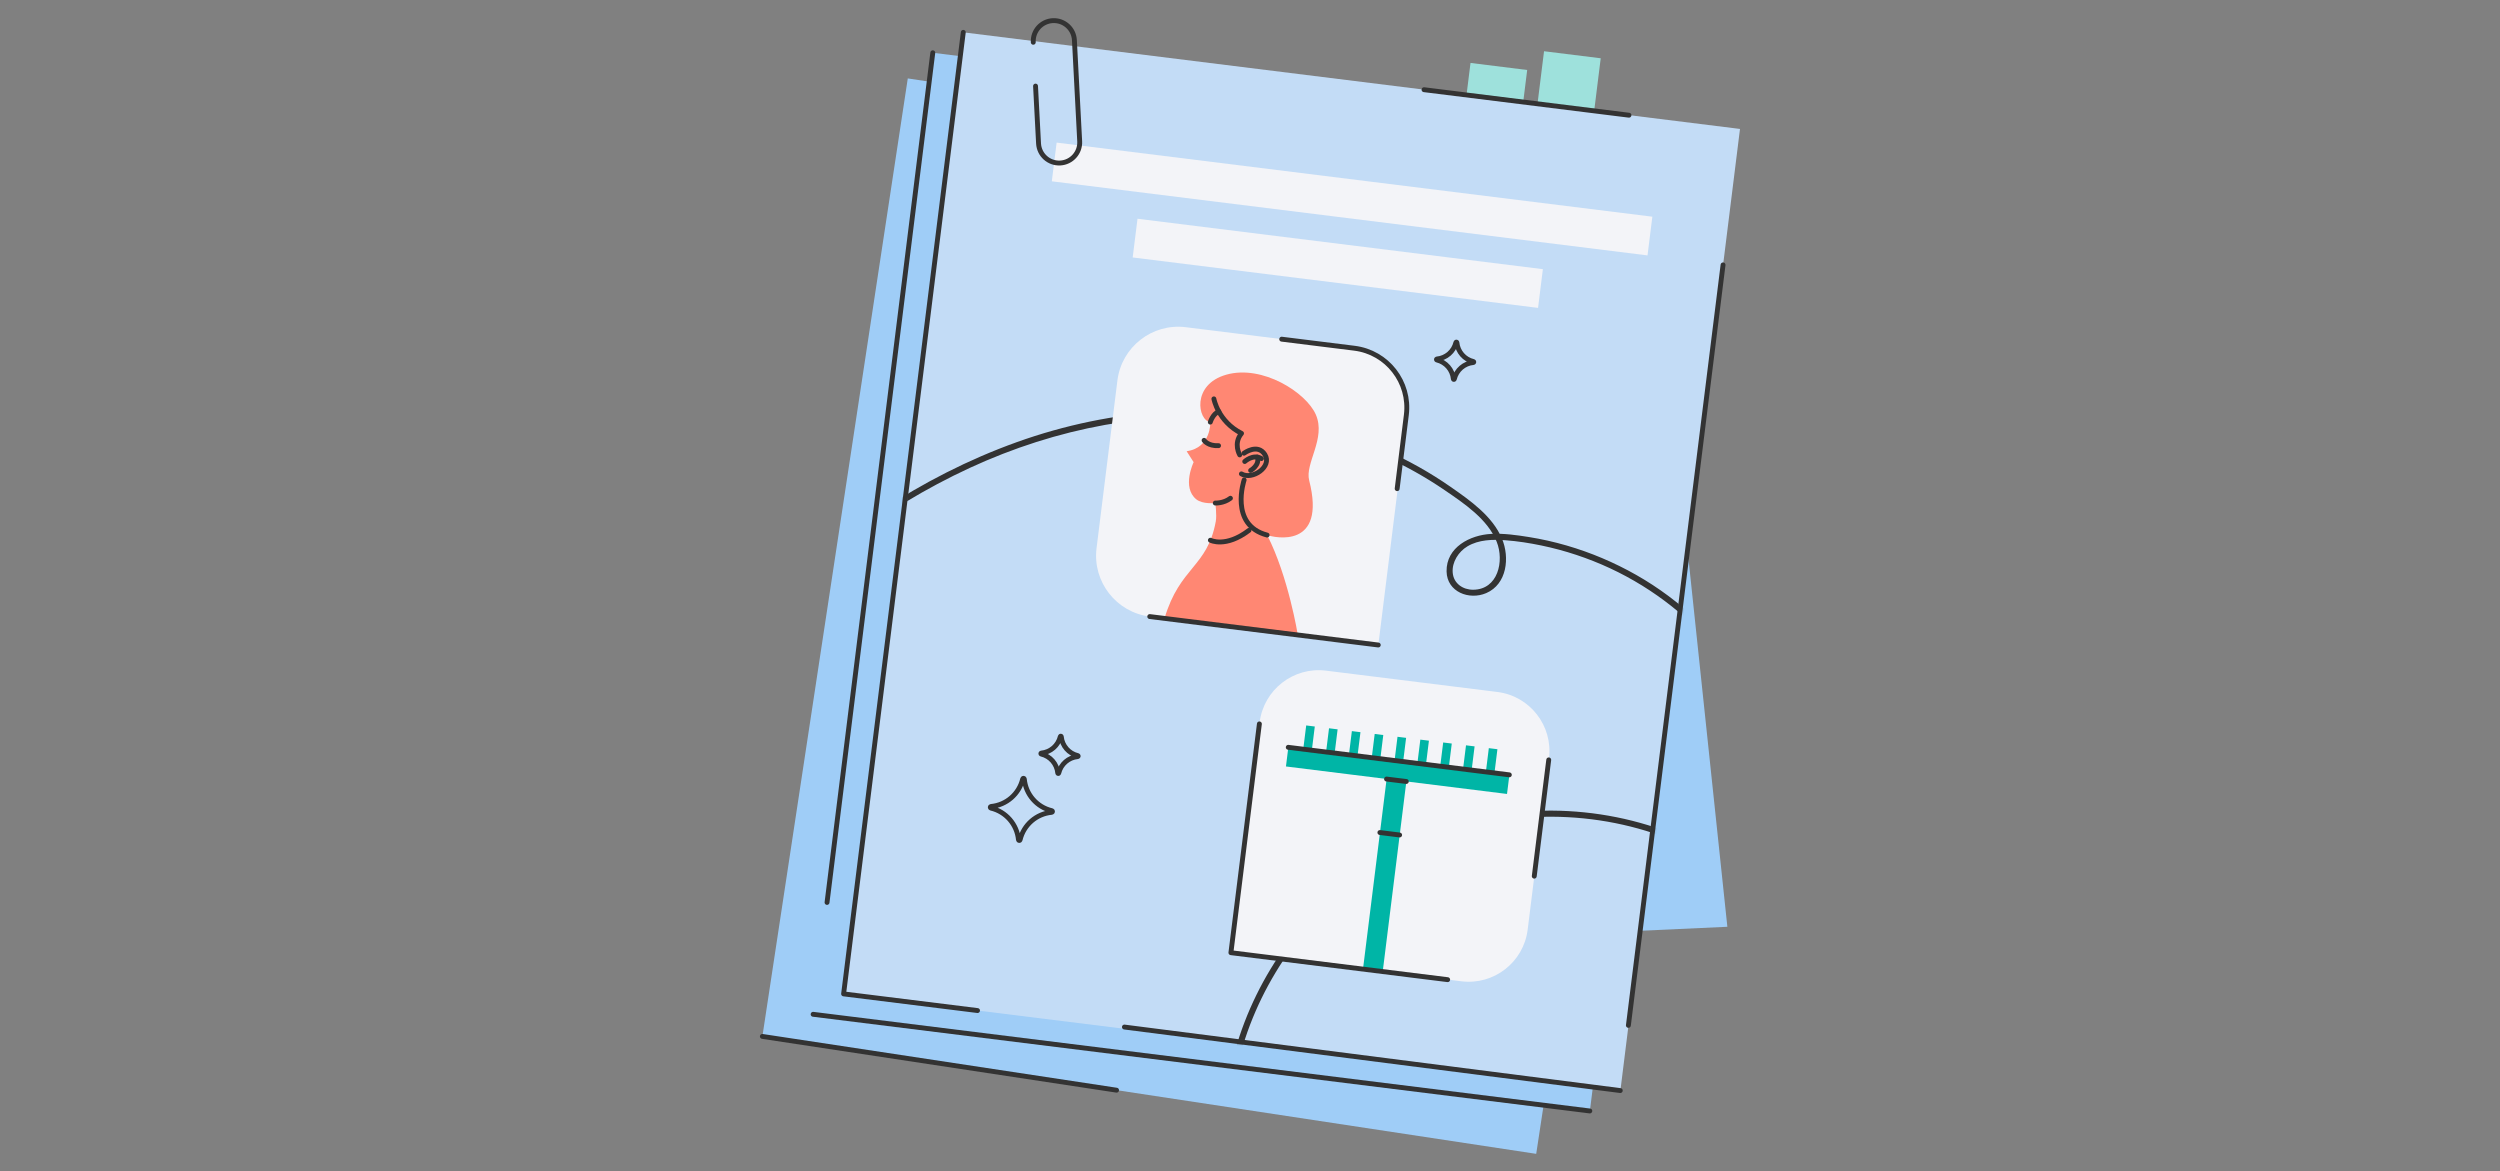 <svg width="728" height="341" viewBox="0 0 728 341" fill="none" xmlns="http://www.w3.org/2000/svg">
<rect x="0" y="0" width="728" height="341" fill="#808080" stroke="none"/>
<path d="M466.129 16.972L449.624 14.919L445.189 50.578L461.694 52.631L466.129 16.972Z" fill="#9EE1DC"/>
<path d="M444.717 20.382L428.212 18.329L423.777 53.988L440.282 56.04L444.717 20.382Z" fill="#9EE1DC"/>
<path d="M486.416 112.856L503.007 269.878L454.318 272.109L486.416 112.856Z" fill="#9FCDF7"/>
<path d="M489.685 57.035L264.347 22.835L222.008 301.8L447.346 336L489.685 57.035Z" fill="#9FCDF7"/>
<path d="M497.803 43.497L271.627 15.365L236.801 295.367L462.976 323.499L497.803 43.497Z" fill="#9FCDF7"/>
<path d="M506.687 37.547L280.511 9.415L245.684 289.417L471.86 317.548L506.687 37.547Z" fill="#C3DCF6"/>
<mask id="mask0_2976_36094" style="mask-type:luminance" maskUnits="userSpaceOnUse" x="245" y="9" width="262" height="309">
<path d="M506.678 37.545L280.502 9.414L245.676 289.415L471.851 317.547L506.678 37.545Z" fill="white"/>
</mask>
<g mask="url(#mask0_2976_36094)">
<path d="M215.022 186.416C234.164 165.782 256.786 148.085 282.415 136.247C307.624 124.599 335.478 119.183 363.19 122.154C376.904 123.628 390.47 127.144 403.048 132.838C409.198 135.626 415.122 138.928 420.698 142.74C426.333 146.593 433.211 151.169 435.839 157.762C438.082 163.391 436.235 171.695 428.967 171.731C425.995 171.743 423.302 169.908 423.03 166.789C422.758 163.669 424.747 160.627 427.321 159.094C430.63 157.123 434.672 157.046 438.407 157.324C441.929 157.585 445.433 158.135 448.89 158.857C455.767 160.29 462.485 162.521 468.86 165.486C494.666 177.502 513.548 201.29 519.496 229.132C520.23 232.571 520.757 236.051 521.082 239.55C521.189 240.68 522.965 240.686 522.858 239.55C520.058 209.624 502.615 182.255 476.442 167.404C470.05 163.776 463.231 160.893 456.176 158.845C452.565 157.798 448.89 156.969 445.173 156.377C441.456 155.785 437.881 155.288 434.234 155.472C428.103 155.785 421.112 159.349 421.243 166.41C421.355 172.388 427.842 174.85 432.802 172.707C438.851 170.097 439.668 162.338 437.383 156.88C434.613 150.275 428.091 145.729 422.409 141.769C410.577 133.536 397.182 127.629 383.243 124.013C354.525 116.567 323.954 118.769 296.135 128.736C267.937 138.84 242.717 156.212 221.498 177.188C218.864 179.792 216.295 182.456 213.78 185.167C213.004 186.001 214.253 187.262 215.034 186.422L215.022 186.416Z" fill="#333333"/>
<path d="M497.261 247.564C486.187 241.521 473.923 237.845 461.387 236.561C448.851 235.276 436.054 236.413 423.974 239.976C412.497 243.356 401.795 248.973 392.461 256.454C383.506 263.628 375.865 272.435 369.94 282.26C364.021 292.074 359.795 302.959 357.741 314.24C357.493 315.619 357.274 317.004 357.084 318.395C357.019 318.875 357.197 319.342 357.706 319.49C358.12 319.609 358.736 319.342 358.801 318.869C360.304 307.676 363.926 296.815 369.324 286.901C374.722 276.987 381.807 268.079 390.248 260.627C398.954 252.944 409.088 246.936 420.055 243.101C431.733 239.017 444.192 237.318 456.539 237.963C468.886 238.609 481.126 241.615 492.26 246.984C493.645 247.653 495.018 248.357 496.368 249.097C497.374 249.647 498.267 248.114 497.261 247.564Z" fill="#333333"/>
<path d="M288.555 235.318C288.289 235.253 288.318 234.874 288.591 234.845C293.065 234.425 296.77 231.199 297.806 226.825C297.871 226.558 298.25 226.588 298.28 226.86C298.7 231.335 301.926 235.04 306.3 236.076C306.566 236.141 306.537 236.52 306.264 236.549C301.79 236.97 298.084 240.196 297.049 244.57C296.984 244.836 296.605 244.806 296.575 244.534C296.155 240.059 292.929 236.354 288.555 235.318Z" stroke="#333333" stroke-width="1.423" stroke-linecap="round" stroke-linejoin="round"/>
<path d="M303.209 219.58C303.049 219.545 303.067 219.314 303.227 219.296C305.914 219.042 308.139 217.106 308.761 214.484C308.796 214.324 309.027 214.342 309.045 214.502C309.3 217.189 311.235 219.415 313.857 220.036C314.017 220.072 313.999 220.303 313.839 220.32C311.152 220.575 308.927 222.51 308.305 225.132C308.27 225.292 308.039 225.274 308.021 225.115C307.767 222.427 305.831 220.202 303.209 219.58Z" stroke="#333333" stroke-width="1.423" stroke-linecap="round" stroke-linejoin="round"/>
<path d="M418.407 104.824C418.247 104.789 418.265 104.558 418.425 104.54C421.112 104.286 423.338 102.35 423.959 99.728C423.995 99.569 424.226 99.586 424.243 99.746C424.498 102.433 426.433 104.659 429.055 105.28C429.215 105.316 429.197 105.547 429.038 105.564C426.35 105.819 424.125 107.754 423.503 110.376C423.468 110.536 423.237 110.518 423.219 110.359C422.965 107.671 421.029 105.446 418.407 104.824Z" stroke="#333333" stroke-width="1.423" stroke-linecap="round" stroke-linejoin="round"/>
</g>
<path d="M345.303 95.283L394.136 101.357C403.91 102.573 410.858 111.495 409.642 121.269L401.366 187.811L334.824 179.535C325.05 178.319 318.102 169.397 319.317 159.623L325.391 110.79C326.607 101.016 335.529 94.068 345.303 95.283Z" fill="#F3F4F8"/>
<path d="M386.124 195.293L436.026 201.5C445.506 202.679 452.244 211.331 451.064 220.811L444.858 270.713C443.678 280.193 435.027 286.93 425.547 285.751L358.47 277.408L366.813 210.331C367.992 200.851 376.644 194.114 386.124 195.293Z" fill="#F3F4F8"/>
<path d="M352.441 122.922C352.441 122.922 352.778 130.327 345.557 131.41L347.587 134.583C347.587 134.583 344.065 141.875 348.339 145.385C350.197 146.912 353.891 146.486 353.891 146.486C353.891 146.486 354.382 149.948 354.033 151.848C351.553 165.272 343.622 164.923 339.105 180.075C352.654 181.762 377.922 184.905 377.922 184.905C377.922 184.905 375.193 167.906 368.99 155.808C371.133 156.589 386.368 159.951 381.23 139.898C379.946 134.89 386.196 127.669 383.166 120.727C380.354 114.287 367.593 106.131 357.093 109.108C346.871 112.008 348.83 122.467 352.441 122.917V122.922Z" fill="#FF8773"/>
<path d="M353.886 146.486C353.886 146.486 356.318 146.622 358.301 145.089" stroke="#333333" stroke-width="1.423" stroke-linecap="round" stroke-linejoin="round"/>
<path d="M362.252 131.978C362.252 131.978 366.2 129.037 368.319 132.339C370.591 135.879 364.607 139.921 361.5 137.992" stroke="#333333" stroke-width="1.423" stroke-linecap="round" stroke-linejoin="round"/>
<path d="M362.468 134.388C362.468 134.388 364.912 132.115 367.327 133.535" stroke="#333333" stroke-width="1.423" stroke-linecap="round" stroke-linejoin="round"/>
<path d="M364.184 136.991C364.184 136.991 366.942 135.416 366.131 133.102" stroke="#333333" stroke-width="1.423" stroke-linecap="round" stroke-linejoin="round"/>
<path d="M353.485 116.151C353.485 116.151 354.675 122.733 361.535 126.202C359.055 129.161 361.008 132.47 361.008 132.47" stroke="#333333" stroke-width="1.423" stroke-linecap="round" stroke-linejoin="round"/>
<path d="M352.442 122.921C352.442 122.921 353.176 120.476 354.928 119.843" stroke="#333333" stroke-width="1.423" stroke-linecap="round" stroke-linejoin="round"/>
<path d="M362.297 139.761C362.297 139.761 357.84 152.895 368.979 155.813" stroke="#333333" stroke-width="1.423" stroke-linecap="round" stroke-linejoin="round"/>
<path d="M352.465 157.313C352.465 157.313 356.904 159.627 363.711 154.436" stroke="#333333" stroke-width="1.423" stroke-linecap="round" stroke-linejoin="round"/>
<path d="M350.628 128.226C350.628 128.226 351.753 129.948 354.842 129.776" stroke="#333333" stroke-width="1.423" stroke-linecap="round" stroke-linejoin="round"/>
<path d="M410.228 221.964L404.483 221.25L396.932 281.966L402.676 282.68L410.228 221.964Z" fill="#00B5A6"/>
<path d="M439.538 225.614L375.163 217.608L374.468 223.193L438.843 231.2L439.538 225.614Z" fill="#00B5A6"/>
<path d="M382.867 211.559L380.365 211.247L378.99 222.301L381.492 222.613L382.867 211.559Z" fill="#00B5A6"/>
<path d="M389.513 212.384L387.011 212.073L385.636 223.127L388.138 223.439L389.513 212.384Z" fill="#00B5A6"/>
<path d="M396.166 213.211L393.664 212.899L392.289 223.953L394.791 224.265L396.166 213.211Z" fill="#00B5A6"/>
<path d="M402.812 214.04L400.31 213.729L398.935 224.783L401.437 225.094L402.812 214.04Z" fill="#00B5A6"/>
<path d="M409.457 214.862L406.955 214.551L405.58 225.605L408.082 225.917L409.457 214.862Z" fill="#00B5A6"/>
<path d="M416.103 215.688L413.601 215.377L412.226 226.431L414.728 226.743L416.103 215.688Z" fill="#00B5A6"/>
<path d="M422.756 216.52L420.254 216.209L418.879 227.263L421.381 227.574L422.756 216.52Z" fill="#00B5A6"/>
<path d="M429.403 217.346L426.9 217.035L425.525 228.089L428.028 228.4L429.403 217.346Z" fill="#00B5A6"/>
<path d="M436.048 218.172L433.546 217.861L432.171 228.915L434.673 229.226L436.048 218.172Z" fill="#00B5A6"/>
<path d="M375.141 217.619L439.52 225.633" stroke="#333333" stroke-width="1.423" stroke-linecap="round" stroke-linejoin="round"/>
<path d="M401.822 242.432L407.57 243.149" stroke="#333333" stroke-width="1.423" stroke-linecap="round" stroke-linejoin="round"/>
<path d="M403.765 226.858L409.512 227.568" stroke="#333333" stroke-width="1.423" stroke-linecap="round" stroke-linejoin="round"/>
<path d="M401.352 187.825L334.806 179.544" stroke="#333333" stroke-width="1.423" stroke-linecap="round" stroke-linejoin="round"/>
<path d="M366.733 210.796L358.44 277.424L421.559 285.279" stroke="#333333" stroke-width="1.423" stroke-linecap="round" stroke-linejoin="round"/>
<path d="M373.229 98.768L394.406 101.402C403.948 102.592 410.713 111.287 409.529 120.822L406.854 142.302" stroke="#333333" stroke-width="1.423" stroke-linecap="round" stroke-linejoin="round"/>
<path d="M446.777 255.14L450.992 221.278" stroke="#333333" stroke-width="1.423" stroke-linecap="round" stroke-linejoin="round"/>
<path d="M481.162 63.103L307.69 41.526L306.288 52.798L479.76 74.374L481.162 63.103Z" fill="#F3F4F8"/>
<path d="M449.284 78.383L331.241 63.701L329.839 74.973L447.882 89.655L449.284 78.383Z" fill="#F3F4F8"/>
<path d="M280.508 9.422L245.657 289.422L284.657 294.275" stroke="#333333" stroke-width="1.423" stroke-linecap="round" stroke-linejoin="round"/>
<path d="M327.431 299.076L471.822 317.573" stroke="#333333" stroke-width="1.423" stroke-linecap="round" stroke-linejoin="round"/>
<path d="M462.953 323.514L236.78 295.364" stroke="#333333" stroke-width="1.423" stroke-linecap="round" stroke-linejoin="round"/>
<path d="M271.629 15.365L240.833 262.787" stroke="#333333" stroke-width="1.423" stroke-linecap="round" stroke-linejoin="round"/>
<path d="M222 301.805L325.143 317.461" stroke="#333333" stroke-width="1.423" stroke-linecap="round" stroke-linejoin="round"/>
<path d="M501.752 77.134L474.188 298.59" stroke="#333333" stroke-width="1.423" stroke-linecap="round" stroke-linejoin="round"/>
<path d="M300.887 12.311C300.715 9.003 303.255 6.185 306.563 6.008C309.872 5.836 312.689 8.375 312.867 11.684L314.406 41.166C314.578 44.475 312.038 47.292 308.73 47.47C305.421 47.641 302.604 45.102 302.426 41.793L301.55 25.067" stroke="#333333" stroke-width="1.423" stroke-linecap="round" stroke-linejoin="round"/>
<path d="M474.358 33.548L414.672 26.12" stroke="#333333" stroke-width="1.423" stroke-linecap="round" stroke-linejoin="round"/>
</svg>
